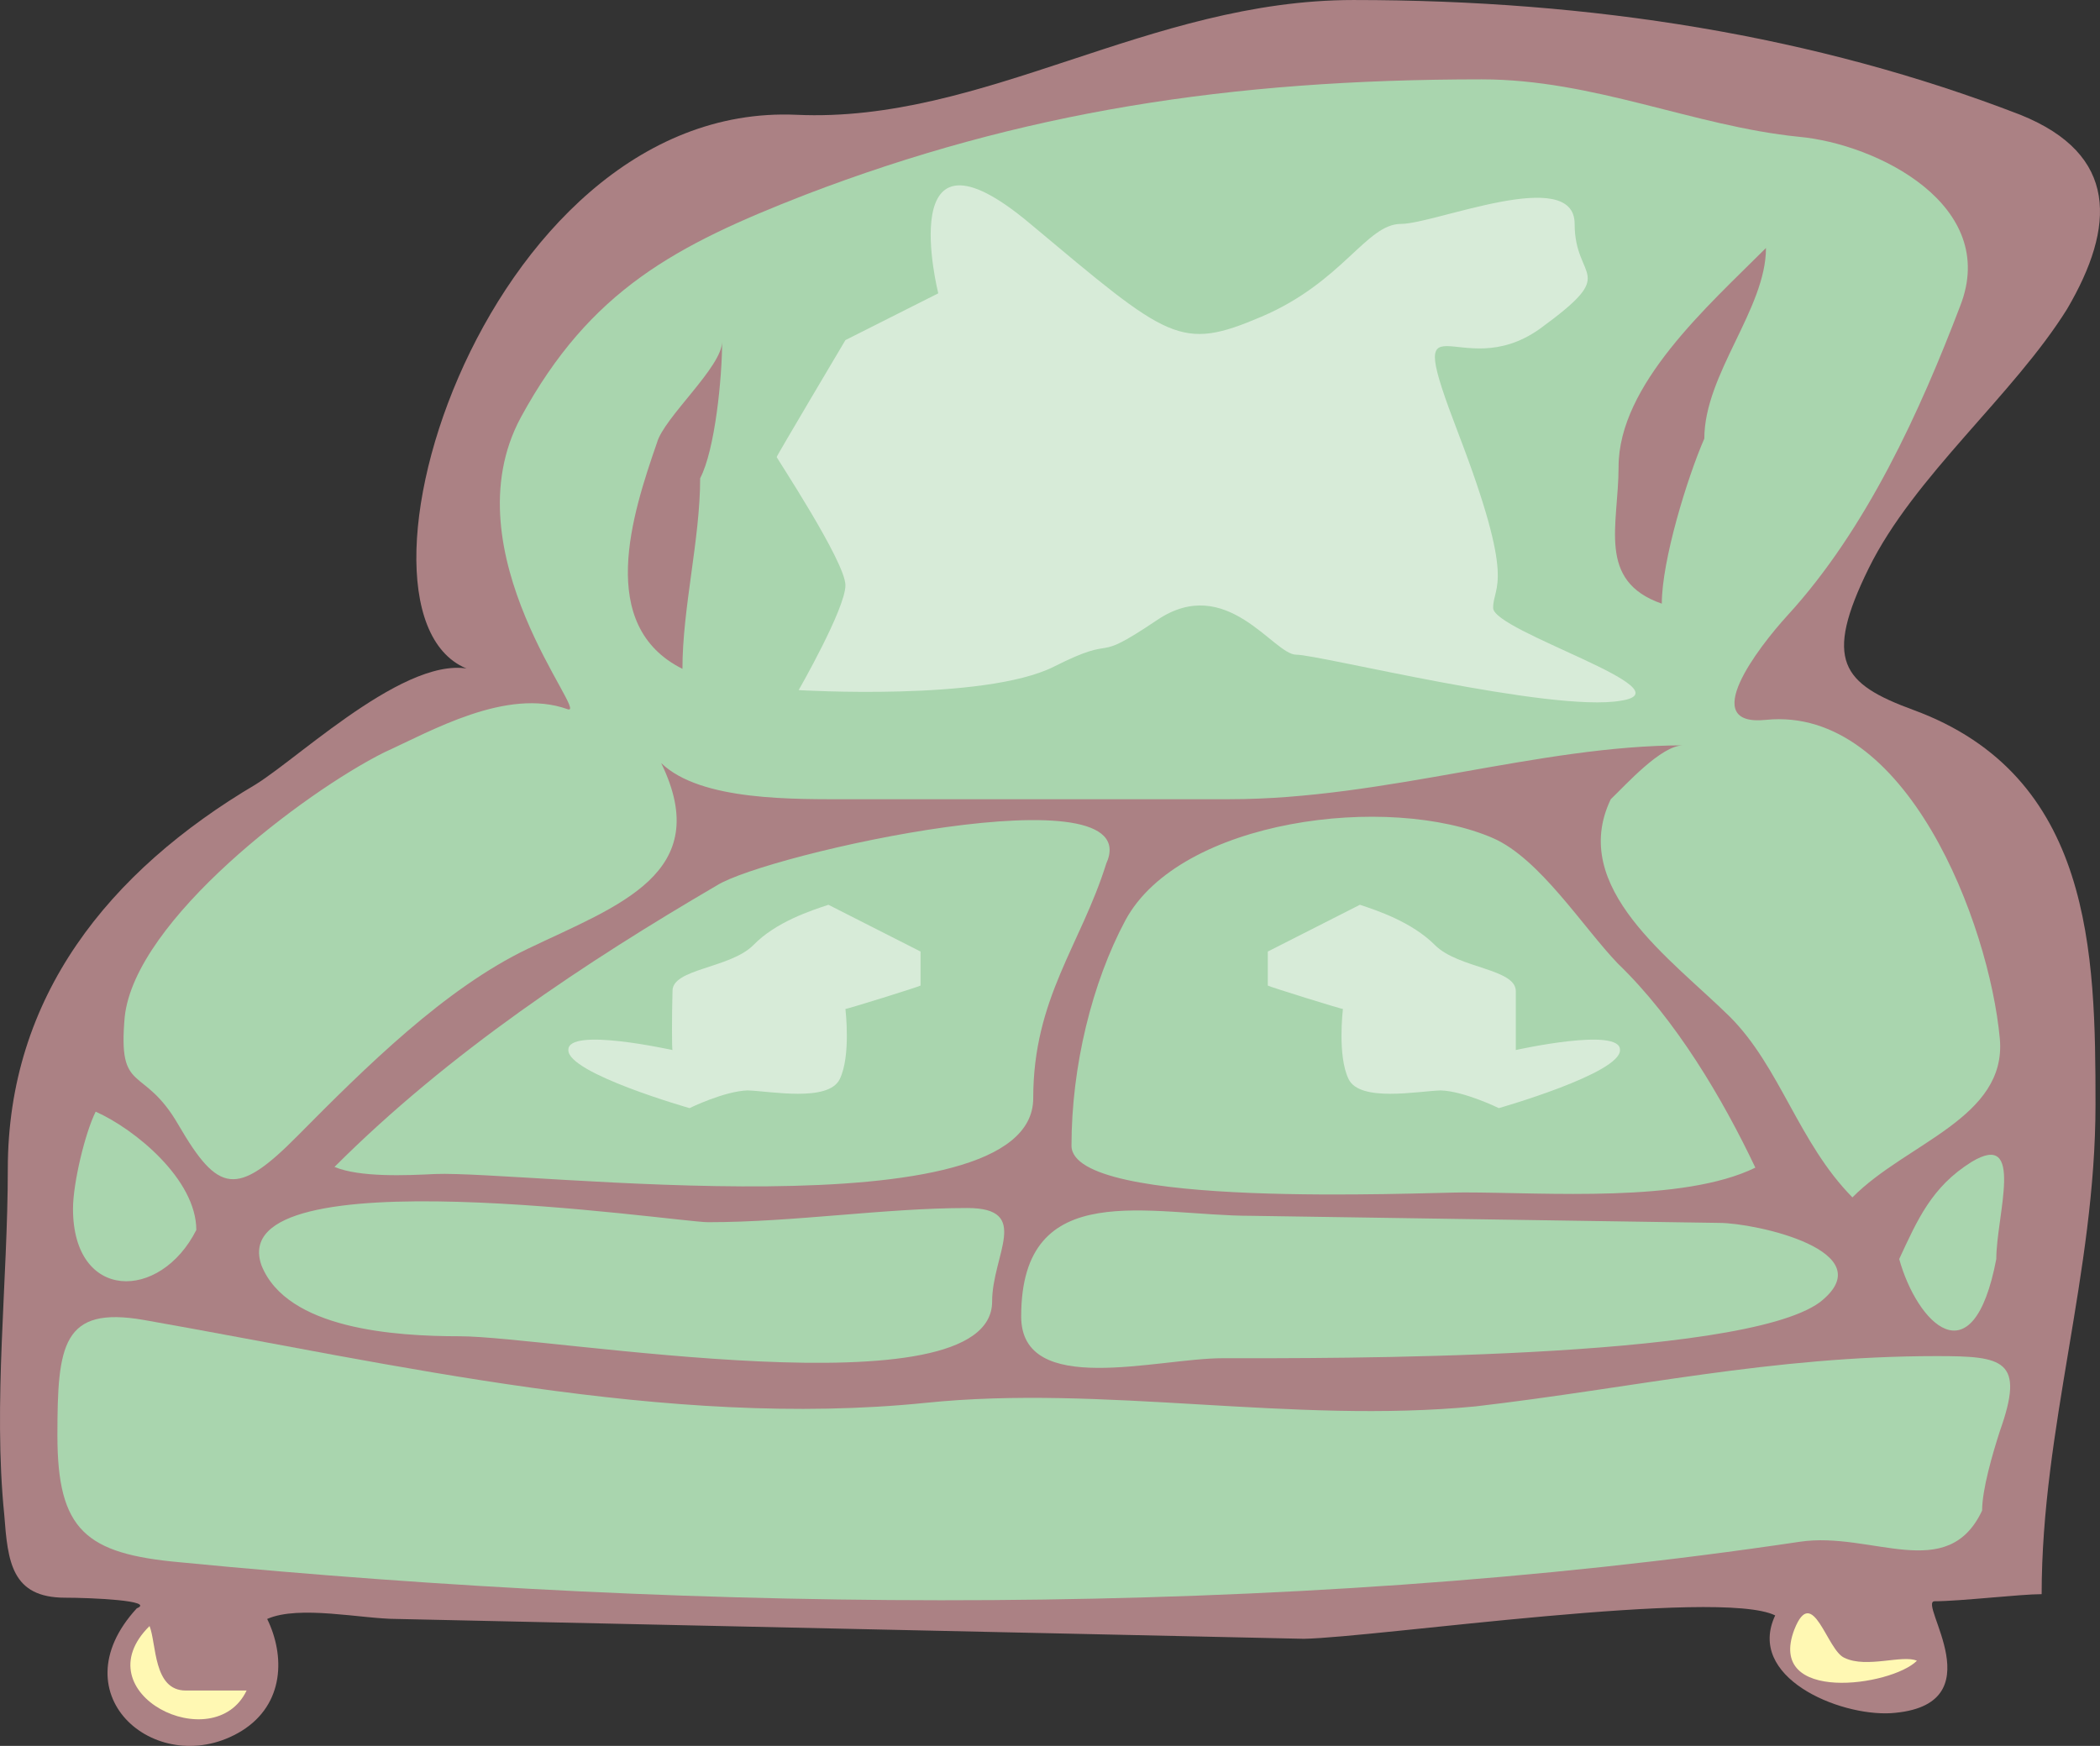 <svg height="236.563" viewBox="0 0 213.362 177.422" width="284.482" xmlns="http://www.w3.org/2000/svg"><rect x="0" y="0" width="213.362" height="177.422" fill="#333333" stroke="none"/><path style="fill:#ab8184" d="M384.758 402.585c-7.272-2.664-9.144-5.04-4.536-14.4 4.608-9.36 14.688-17.568 20.16-26.352 4.896-8.352 5.256-15.696-4.752-19.728-20.88-8.064-43.56-11.664-67.752-11.664-20.808 0-37.512 12.528-56.592 11.664-32.328-1.44-48.528 53.64-32.184 56.664-6.264-2.88-18 8.424-22.752 11.376-14.976 8.856-25.2 21.6-25.2 39.096 0 11.376-1.512 23.76-.36 35.136.36 4.752.72 8.424 6.192 8.424 2.592 0 9.216.288 7.272 1.08-8.208 8.928 2.304 17.568 10.656 12.456 4.392-2.736 4.392-7.704 2.592-11.376 3.24-1.44 9.648 0 13.176 0l92.16 2.016c7.344-.144 42.192-5.184 47.88-2.376-2.952 6.264 6.408 10.224 11.736 9.936 10.872-.72 2.664-11.376 4.464-11.376 2.592 0 8.712-.72 10.872-.72 0-16.848 5.472-32.688 5.472-49.752 0-15.408-.288-33.408-18.504-40.104z" transform="translate(-190.357 -330.44)"/><path style="fill:#a9d5ae" d="M354.014 411.657c1.512-1.44 5.112-5.472 7.344-5.472-14.616 0-30.312 5.472-46.08 5.472h-38.304c-5.904 0-15.408.216-19.44-3.672 5.472 11.232-4.392 14.472-13.536 18.864-8.424 4.032-16.488 12.024-23.4 19.008-6.192 6.264-8.064 5.832-12.096-1.08-3.6-6.264-6.192-2.952-5.472-11.016 1.08-9.864 18.288-22.824 26.352-26.856 4.752-2.16 12.456-6.624 18.648-4.392 2.304.792-12.168-15.912-4.752-29.664 7.056-12.96 15.768-17.496 28.872-22.608 21.96-8.424 43.128-11.736 68.76-11.736 11.376 0 21.528 4.752 32.184 5.832 7.992.72 20.448 6.984 16.416 17.208-4.032 10.584-9.504 22.68-17.568 31.464-2.952 3.24-9.144 11.304-2.16 10.584 14.256-1.44 22.68 20.664 23.76 32.4.72 8.064-9.504 10.584-14.976 16.128-5.472-5.544-7.344-13.248-12.456-18.36-5.904-5.832-16.416-13.104-12.096-22.104z" transform="translate(-190.357 -330.44)"/><path style="fill:#a9d5ae" d="M295.334 442.04c0 13.969-51.624 7.345-60.768 7.705-2.88.144-7.632.36-10.224-.72 11.664-11.664 25.632-20.88 38.808-28.584 5.04-3.24 43.992-11.88 39.6-2.232-2.592 8.28-7.416 13.68-7.416 23.832zm59.4-13.68c5.904 5.689 10.656 13.753 13.968 20.737-7.344 3.6-21.24 2.52-29.592 2.52-4.464 0-39.888 1.728-39.888-4.752 0-8.064 2.088-16.56 5.472-22.896 5.544-10.296 26.784-12.96 37.368-8.352 4.752 2.088 9.144 9.072 12.672 12.744z" transform="translate(-190.357 -330.44)"/><path style="fill:#a9d5ae" d="M291.158 462.705c0 11.52-45 3.528-54.072 3.528-6.624 0-17.568-.72-20.16-7.2-4.032-11.376 42.12-4.392 45.36-4.392 8.784 0 17.928-1.44 26.352-1.44 6.552 0 2.52 4.752 2.52 9.504zm23.4 5.76c-6.624 0-20.448 4.032-20.448-4.248 0-14.328 13.104-10.224 23.4-10.224l47.52.72c3.672 0 16.848 2.88 10.224 8.064-8.064 5.904-50.112 5.688-60.696 5.688zm78.624-10.08c-2.376 12.456-8.064 6.48-9.864 0 1.872-4.032 3.312-7.344 7.344-9.864 5.472-3.312 2.52 5.472 2.52 9.864zm-182.88-2.952c-3.672 7.272-12.528 7.272-12.528-2.16 0-2.592 1.224-7.704 2.304-9.864 4.032 1.8 10.224 6.912 10.224 12.024z" transform="translate(-190.357 -330.44)"/><path style="fill:#a9d5ae" d="M391.742 483.945c-3.528 7.488-11.232 2.088-18.504 3.168-52.56 7.848-111.384 7.272-164.592 2.088-9.576-.864-12.456-3.24-12.456-12.888 0-9.216.504-13.176 8.784-11.736 25.344 4.464 53.208 11.088 79.416 8.424 18.072-1.872 37.224 2.16 55.872.36 16.128-1.872 30.024-5.112 46.872-5.112 6.768 0 9 .36 6.408 7.632-.72 2.232-1.8 5.904-1.8 8.064z" transform="translate(-190.357 -330.44)"/><path style="fill:#fff8b3" d="M209.222 502.233h6.192c-3.312 6.912-16.776.288-9.864-6.552.72 1.8.36 6.552 3.672 6.552zm168.552-3.313c2.232 1.08 5.904-.36 7.344.289-2.592 2.592-15.336 4.392-12.456-3.168 1.872-4.752 3.312 2.16 5.112 2.88z" transform="translate(-190.357 -330.44)"/><path style="fill:#ab8184" d="M261.494 379.04c1.512-2.88 2.232-10.223 2.232-13.895 0 2.592-5.904 7.704-6.624 10.296-2.52 7.272-6.192 18.576 2.592 22.968 0-6.192 1.8-13.176 1.8-19.368zm102.024-4.031c0-6.552 6.264-13.176 6.264-19.368-5.904 5.904-14.976 13.896-14.976 22.248 0 5.904-2.232 11.592 4.392 13.896 0-4.392 2.592-12.816 4.32-16.776z" transform="translate(-190.357 -330.44)"/><path style="fill:#d7ebd8" d="M271.502 400.569s4.752-8.28 4.752-10.656c0-2.376-7.056-13.032-6.984-13.032-.072 0 6.984-11.88 6.984-11.88l9.432-4.752s-4.752-18.936 9.36-7.056c14.112 11.808 15.192 12.96 23.472 9.432 8.28-3.528 10.656-9.432 14.184-9.432 3.456 0 17.64-5.976 17.64 0 0 5.904 4.68 4.68-3.528 10.656-8.28 5.904-14.184-4.752-8.28 10.656 5.904 15.408 3.528 15.336 3.528 17.712 0 2.376 20.016 8.352 12.96 9.432-7.056 1.224-30.6-4.68-32.976-4.68-2.304 0-7.056-8.28-14.112-3.528-7.056 4.752-3.528 1.224-10.512 4.752-7.056 3.528-25.92 2.376-25.92 2.376zm3.024 21.816c-1.728.576-5.328 1.728-7.632 4.104-2.376 2.376-8.28 2.376-8.208 4.68-.072 2.448-.072 5.976 0 5.976-.072 0-10.656-2.376-10.584 0-.072 2.376 12.312 5.904 12.312 5.904s3.528-1.728 5.904-1.8c2.304.072 8.208 1.224 9.36-1.152 1.152-2.376.576-7.056.576-7.128 0 .072 7.632-2.304 7.632-2.376v-3.456zm54 0c1.728.576 5.256 1.728 7.632 4.104 2.376 2.376 8.208 2.376 8.208 4.68v5.976s10.656-2.376 10.584 0c.072 2.376-12.312 5.904-12.312 5.904s-3.528-1.728-5.904-1.8c-2.304.072-8.208 1.224-9.36-1.152-1.152-2.376-.576-7.056-.576-7.128 0 .072-7.632-2.304-7.632-2.376v-3.456z" transform="translate(-190.357 -330.44)"/></svg>
